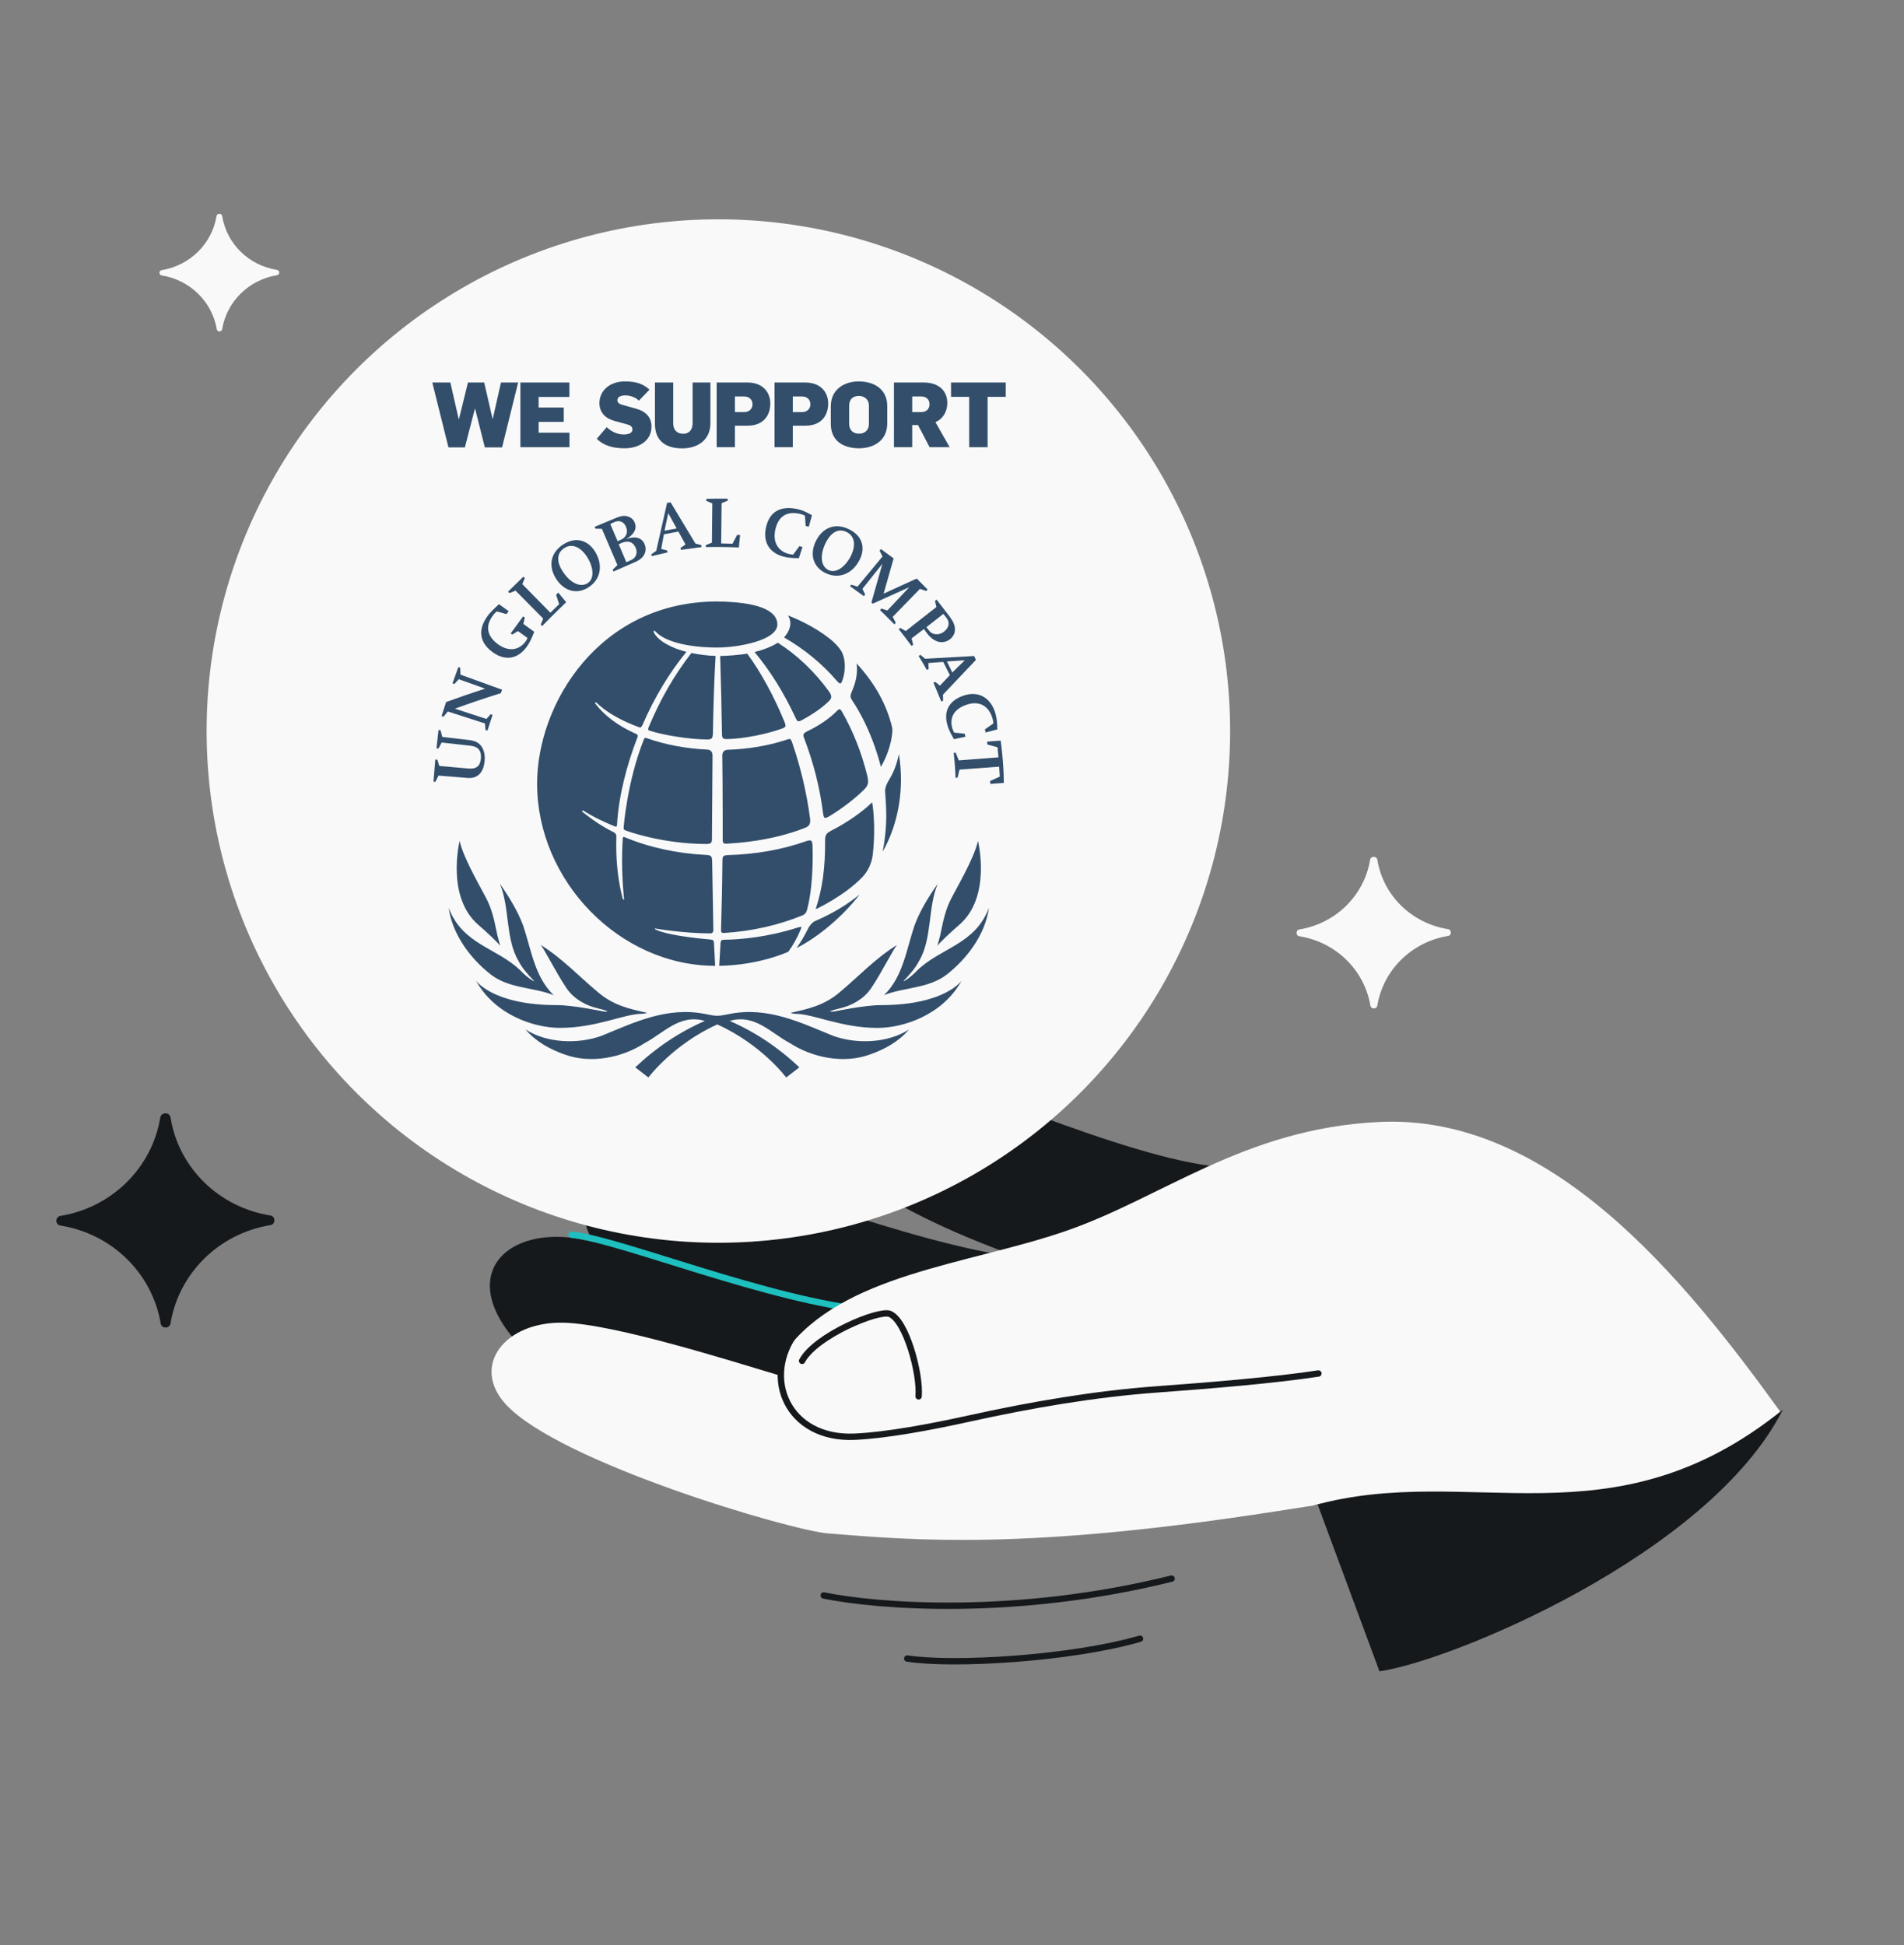 <svg width="599" height="612" viewBox="0 0 599 612" fill="none" xmlns="http://www.w3.org/2000/svg">
<rect x="0" y="0" width="599" height="612" fill="#808080" stroke="none"/>
<path d="M159.593 418.611C172.849 436.747 205.502 445.523 225.733 451.54C242.677 446.116 279.625 427.925 278.334 417.697C252.581 410.901 194.169 390.809 178.976 389.323C159.123 387.382 146.204 400.291 159.593 418.611Z" fill="#16191C"/>
<path d="M188.796 392.935C204.794 408.705 243.646 423.481 264.017 429.004C280.824 423.169 321.633 405.666 320.094 395.473C288.699 391.969 230.11 368.709 215.131 365.763C191.046 361.025 175.696 380.022 188.796 392.935Z" fill="#16191C"/>
<path d="M179.814 388.463C195.008 389.949 242.016 409.348 274.208 412.365" stroke="#1EBFBF" stroke-width="2" stroke-linecap="round"/>
<path d="M259.936 362.451C275.76 378.395 305.61 390.54 325.041 397.07C341.911 391.42 385.253 377.344 383.825 367.135C354.1 364.59 296.719 337.897 281.08 334.76C259.139 330.359 246.978 349.396 259.936 362.451Z" fill="#16191C"/>
<circle cx="226" cy="229.999" r="161" fill="#F9F9F9"/>
<path d="M259.379 257.266C259.015 256.956 258.879 255.469 258.879 255.469C257.907 247.743 255.923 239.969 253.017 232.338C252.853 231.936 252.745 231.613 252.745 231.338C252.745 230.945 252.944 230.604 253.818 230.148C257.714 228.296 260.908 226.103 263.316 223.662C263.699 223.27 263.987 223.118 264.133 223.143L264.155 223.143C264.301 223.143 264.554 223.34 264.848 223.833C268.355 229.971 271.027 236.715 272.805 243.878C272.995 244.663 273.097 245.28 273.097 245.809C273.097 246.841 272.748 247.518 271.808 248.458C269.438 250.819 265.304 254.18 260.863 256.839C260.772 256.89 259.696 257.542 259.379 257.266ZM255.622 266.179C255.622 266.179 255.651 264.818 255.173 264.502C254.739 264.204 253.653 264.644 253.653 264.644C246.022 267.357 237.689 268.784 228.928 269.041C227.269 269.151 227.361 269.537 227.272 270.845C227.206 278.558 227.038 285.838 226.839 292.437C226.839 292.437 226.785 293.111 227.022 293.361C227.231 293.567 227.883 293.529 227.883 293.529C236.593 292.966 244.854 291.098 252.441 288.006C253.565 287.525 253.745 286.86 254.062 285.594C256.122 277.295 255.622 266.182 255.622 266.182L255.622 266.179ZM252.232 226.581C255.663 224.761 258.835 222.551 260.889 220.472C261.326 220.029 261.503 219.64 261.503 219.209C261.503 218.779 261.297 218.266 260.835 217.592C256.179 211.173 250.678 206.02 244.687 202.203C242.977 203.352 240.268 204.434 237.388 205.137C242.344 211.106 246.63 217.984 250.181 225.631C250.539 226.397 250.776 226.831 251.039 226.897C251.368 227.017 251.862 226.79 252.232 226.581ZM246.212 229.157C246.652 228.986 246.934 228.869 247.083 228.48C247.219 228.1 246.88 227.309 246.88 227.309C243.509 219.057 239.385 211.54 235.09 205.65C232.767 206.071 228.206 206.397 226.566 206.381C226.816 214.721 227.019 222.995 227.139 230.977C227.139 231.686 227.269 232.091 227.494 232.275C227.652 232.43 228.013 232.525 228.408 232.525C233.884 232.525 241.705 230.835 246.209 229.157L246.212 229.157ZM252.099 291.763C252.106 291.576 251.925 291.611 251.925 291.611C251.757 291.617 251.495 291.677 250.846 291.864C241.316 294.877 233.014 295.608 227.693 295.665C226.946 295.7 226.744 295.909 226.68 296.792L226.259 303.844C226.259 303.844 236.986 304.094 247.975 299.473C249.479 297.435 250.792 295.086 251.865 292.507C251.982 292.228 252.077 291.988 252.099 291.763ZM274.401 252.582C274.369 252.389 274.204 252.569 274.204 252.569C271.672 255.086 267.01 258.545 261.55 261.321C259.787 262.236 259.604 262.888 259.575 264.41C259.667 273.203 258.61 279.989 256.705 285.718C256.705 285.718 256.543 286.123 257.059 285.857C257.562 285.604 265.551 281.786 271.001 276.267C272.859 274.478 274.271 271.699 274.575 268.863C275.657 259.115 274.397 252.579 274.397 252.579L274.401 252.582ZM277.132 241.283C280.747 234.978 280.747 229.809 280.747 229.809C280.747 229.483 280.715 229.198 280.69 228.989C279.015 221.792 275.268 214.981 269.476 208.733C269.574 209.334 269.609 209.923 269.609 210.527C269.609 212.727 269.109 214.981 268.102 217.294C267.735 218.143 267.592 218.677 267.592 219.095C267.592 219.538 267.798 219.826 268.074 220.352C268.074 220.352 273.828 228.28 277.135 241.283L277.132 241.283ZM194.137 259.172C194.694 250.29 197.106 240.89 200.537 231.99C200.613 231.794 200.644 231.635 200.644 231.521C200.628 231.246 200.505 231.091 200.011 230.854C194.406 228.388 190.079 225.046 187.3 221.39C187.3 221.39 187.126 221.184 187.3 221.026C187.468 220.887 187.655 221.067 187.655 221.067C190.81 224.159 195.498 226.742 200.872 228.742C201.1 228.828 201.271 228.872 201.407 228.872C201.635 228.872 201.822 228.73 202.201 227.929C205.825 219.526 210.583 211.645 215.951 205.083C211.431 203.988 206.813 201.557 205.664 198.883C205.664 198.883 205.522 198.588 205.724 198.475C205.981 198.348 206.167 198.636 206.167 198.636C211.2 204.086 225.797 203.725 225.797 203.725C231.896 203.725 244.554 201.589 244.554 196.468C244.554 191.815 237.84 189.391 225.642 189.236C188.734 189.236 168.971 221.187 168.971 246.559C168.971 277.178 194.975 303.866 224.993 303.866C224.959 303.372 224.614 296.675 224.614 296.675C224.576 295.934 224.401 295.694 223.484 295.586C223.484 295.586 210.386 294.583 206.082 292.377C205.914 292.263 206.009 292.092 206.234 292.149C206.234 292.149 215.074 293.659 223.468 293.668C223.468 293.668 224.42 293.716 224.42 292.659C224.42 291.712 224.044 270.927 224.044 270.927C223.984 269.363 223.743 269.11 222.24 268.984C213.118 268.553 204.224 266.619 196.507 263.391C196.302 263.321 196.2 263.293 196.099 263.343C195.928 263.423 195.928 263.755 195.928 263.755C195.244 273.364 196.321 282.771 196.321 282.771C196.362 282.932 196.298 283.015 196.15 283.021C195.979 283.052 195.938 282.856 195.938 282.856C194.561 277.688 193.88 272.032 193.865 266.043C193.865 265.606 193.906 263.176 193.906 263.176C193.902 262.533 193.646 262.125 193.054 261.827C189.373 260.023 186.142 257.751 183.242 255.44C183.242 255.44 183.034 255.253 183.211 255.057C183.356 254.927 183.527 255.035 183.527 255.035C186.518 256.966 189.94 258.58 193.504 260.042L193.906 260.064C194.111 259.925 194.105 259.637 194.14 259.178M264.943 214.253C265.94 211.695 266.127 208.182 265.057 205.599C264.048 203.213 260.838 200.798 260.838 200.798C255.973 197.012 250.491 194.626 247.918 193.619C248.396 194.417 248.646 195.252 248.646 196.113C248.646 197.579 247.962 199.063 246.668 200.551C253.087 204.26 258.512 208.707 263.206 214.139C263.206 214.139 263.953 215.076 264.374 215.038C264.69 215 264.943 214.253 264.943 214.253ZM278.816 256.497C278.816 260.435 278.423 264.29 277.686 267.939C280.864 262.444 283.446 254.5 283.446 245.261C283.446 242.675 283.247 239.998 282.788 237.244C282.234 239.969 281.329 242.713 279.775 245.22C278.743 246.926 278.357 248.103 278.471 249.265C278.8 253.101 278.816 256.494 278.816 256.494L278.816 256.497ZM254.119 292.326C253.118 294.418 251.925 296.4 250.628 298.248C257.436 294.852 265.206 288.237 270.451 281.438C266.383 284.714 261.715 287.522 256.499 289.756C255.486 290.174 254.593 291.37 254.122 292.326L254.119 292.326ZM224.161 237.703C224.161 236.513 223.566 235.915 222.528 235.842C215.843 235.528 209.313 234.3 203.651 232.3C203.366 232.202 203.157 232.139 203.037 232.139C202.841 232.158 202.711 232.224 202.543 232.689C197.261 245.948 196.207 260.264 196.207 260.264C196.15 260.935 196.321 261.065 196.783 261.273C196.783 261.273 207.987 265.54 222.338 265.54C222.338 265.54 223.328 265.508 223.598 265.252C223.961 264.888 224.003 264.613 223.984 263.464C224.028 256.393 224.164 237.7 224.164 237.7L224.161 237.703ZM204.142 228.616C203.79 229.375 203.949 229.613 203.949 229.613C204.037 229.777 204.29 229.857 204.29 229.857C208.592 231.275 216.85 232.648 222.629 232.648C223.268 232.648 223.639 232.525 223.87 232.313C224.104 232.088 224.262 231.62 224.272 230.835C224.424 222.84 224.636 214.522 225.123 206.365C222.638 206.324 219.619 205.884 217.508 205.454C212.162 212.331 207.724 220.045 204.145 228.616M228.57 265.436C232.561 265.233 242.816 264.521 253.156 260.511C254.559 259.973 254.872 259.311 254.881 258.248C254.881 257.975 254.875 257.681 254.821 257.383C253.796 249.499 251.913 241.536 249.244 233.696C248.887 232.667 248.703 232.496 248.393 232.496C248.209 232.496 247.94 232.56 247.542 232.708C241.848 234.598 235.565 235.671 228.902 235.902C227.63 235.943 227.228 236.832 227.234 237.744C227.272 241.84 227.361 248.293 227.361 256.972C227.361 259.172 227.364 262.115 227.364 264.252C227.364 264.252 227.332 264.926 227.614 265.233C227.785 265.401 228.117 265.461 228.573 265.436L228.57 265.436ZM141.156 285.607C145.495 297.216 156.355 298.185 163.647 305.265C164.992 306.661 166.391 307.88 167.907 308.718L167.999 308.611C166.309 306.826 164.363 304.775 163.201 302.467C158.938 295.444 160.447 285.607 157.257 278.045C160.143 282.176 162.783 286.427 164.549 291.098C167.148 298.72 168.154 307.323 174.19 313.093C167.661 310.532 160.049 311.076 154.244 306.481C148.138 301.651 142.333 294.149 141.159 285.61L141.156 285.607ZM201.917 318.973C202.869 318.973 203.569 318.657 203.569 318.657C197.91 317.4 193.149 316.365 188.31 312.33C181.91 307.003 177.029 301.603 169.977 297.213C170.848 297.777 174.887 305.996 178.257 310.94C180.596 314.387 184.391 316.343 187.699 317.153C190.56 317.847 191.158 318.16 191.158 318.16C191.158 318.16 190.677 318.423 189.652 318.188C189.652 318.188 180.261 316.229 175.181 316.229C154.956 316.229 149.721 308.503 149.721 308.503C155.7 319.356 168.047 323.392 176.149 323.392C187.677 323.392 196.371 318.967 201.917 318.967L201.917 318.973ZM276.129 323.398C284.216 323.398 296.563 319.359 302.548 308.509C302.548 308.509 297.322 316.235 277.088 316.235C272.03 316.235 262.649 318.195 262.649 318.195C261.607 318.429 261.117 318.166 261.117 318.166C261.117 318.166 261.718 317.856 264.595 317.16C267.896 316.346 271.698 314.39 274.033 310.947C277.411 306.003 281.437 297.78 282.32 297.22C275.255 301.606 270.375 307.009 263.991 312.336C259.135 316.372 254.372 317.403 248.709 318.663C248.709 318.663 249.409 318.98 250.365 318.98C255.907 318.98 264.601 323.404 276.129 323.404L276.129 323.398ZM150.56 291.044C152.538 292.728 156.624 296.511 157.374 297.583C157.374 297.583 156.912 296.048 156.453 294.149C155.991 292.263 155.345 287.601 153.459 283.597C151.974 280.451 145.79 270.196 144.603 264.575C144.603 264.575 140.213 282.226 150.56 291.048L150.56 291.044ZM278.097 313.089C284.621 310.529 292.214 311.073 298.022 306.477C304.137 301.647 309.942 294.146 311.119 285.607C306.773 297.216 295.908 298.185 288.618 305.265C287.276 306.661 285.884 307.88 284.368 308.718L284.279 308.611C285.956 306.826 287.897 304.775 289.065 302.467C293.331 295.444 291.825 285.607 295.018 278.045C292.113 282.176 289.479 286.427 287.732 291.098C285.133 298.72 284.124 307.323 278.101 313.093L278.097 313.089ZM262.019 325.867C251.963 321.768 241.484 316.571 229.352 319.043C227.975 319.293 226.861 319.587 225.658 319.587C224.455 319.587 223.357 319.293 221.986 319.043C209.836 316.574 199.362 321.768 189.307 325.867C181.793 328.617 171.962 328.177 165.356 323.914C168.613 327.734 172.997 330.124 177.51 331.719C185.907 334.846 195.871 332.713 202.815 328.177C208.763 325.041 213.9 318.878 221.74 321.208C213.748 324.696 206.465 329.557 199.853 335.808L203.987 339.002C203.987 339.002 211.744 328.579 225.658 322.312C239.581 328.579 247.336 339.002 247.336 339.002L251.482 335.808C244.87 329.554 237.565 324.696 229.58 321.208C237.423 318.878 242.553 325.044 248.501 328.177C255.464 332.713 265.421 334.843 273.815 331.719C278.329 330.124 282.7 327.734 285.966 323.914C279.357 328.177 269.533 328.617 262.016 325.867L262.019 325.867ZM301.706 291.044C312.059 282.223 307.669 264.571 307.669 264.571C306.482 270.193 300.291 280.451 298.813 283.594C296.924 287.601 296.271 292.26 295.816 294.146C295.36 296.045 294.892 297.58 294.892 297.58C295.638 296.511 299.728 292.728 301.709 291.041L301.706 291.044ZM138.206 240.982C141.26 241.254 144.315 241.526 147.366 241.795C149.809 242.017 151.05 241.052 151.278 238.738C151.389 237.652 151.25 236.791 150.863 236.127C150.303 235.193 149.461 234.778 147.79 234.595C144.843 234.269 141.893 233.94 138.947 233.61C138.608 234.24 138.276 234.87 137.94 235.503C137.731 235.481 137.519 235.462 137.307 235.437C137.513 233.512 137.728 231.594 137.962 229.673C138.174 229.698 138.383 229.727 138.592 229.749C138.776 230.448 138.956 231.148 139.146 231.844C141.957 232.17 144.767 232.499 147.578 232.829C149.699 233.075 150.933 233.819 151.731 235.256C152.376 236.449 152.62 237.817 152.455 239.494C152.104 243.125 150.211 244.998 147.135 244.758C144.071 244.511 141.01 244.267 137.947 244.02C137.627 244.666 137.317 245.315 137 245.964C136.788 245.951 136.579 245.932 136.367 245.919C136.541 243.596 136.734 241.276 136.953 238.959C137.165 238.975 137.374 238.997 137.583 239.02C137.788 239.672 137.994 240.327 138.2 240.979L138.206 240.982ZM143.128 222.963C146.432 224.045 149.73 225.125 153.031 226.201C153.475 225.707 153.915 225.213 154.358 224.72C154.557 224.786 154.76 224.856 154.962 224.919C154.411 226.565 153.877 228.214 153.351 229.866C153.149 229.806 152.949 229.739 152.747 229.676C152.683 228.992 152.63 228.302 152.569 227.612C148.676 226.356 144.78 225.103 140.884 223.846C140.425 224.397 139.972 224.947 139.52 225.501C139.317 225.435 139.114 225.372 138.915 225.311C139.384 223.83 139.861 222.352 140.349 220.88C144.441 219.386 148.531 217.981 152.623 216.658C149.863 215.674 147.097 214.683 144.331 213.699C143.868 214.196 143.413 214.699 142.957 215.199C142.758 215.129 142.555 215.06 142.359 214.99C142.957 213.284 143.565 211.584 144.194 209.891C144.391 209.961 144.587 210.04 144.786 210.109C144.805 210.828 144.828 211.54 144.85 212.252C149.218 213.835 153.592 215.417 157.956 216.994C157.823 217.358 157.694 217.722 157.561 218.086C152.747 219.592 147.936 221.216 143.128 222.963ZM164.651 196.291L168.075 198.782C167.259 200.867 166.66 202.143 165.812 203.349C163.03 207.308 159.055 208.055 155.158 205.302C151.208 202.542 149.942 198.554 153.367 193.847C154.117 192.793 155.231 191.698 156.697 190.347L156.988 190.093L160.014 192.277L159.355 193.211L156.336 192.379C155.934 192.632 155.614 192.958 155.31 193.334C152.37 197.015 153.285 200.336 156.89 202.849C160.109 205.083 163.41 204.621 165.489 201.627C165.872 201.057 165.923 200.69 165.923 200.69L162.948 198.55L161.169 199.649L160.653 199.297L164.571 193.936L165.097 194.278L164.654 196.3L164.651 196.291ZM170.895 194.626L162.201 185.836L160.28 186.596L159.824 186.15L164.657 181.437L165.11 181.858L164.318 183.776L173.149 192.774L175.909 190.087L174.953 187.124L175.63 186.444L178.128 189.47C178.128 189.47 174.339 193.075 170.557 196.974L170.117 196.512L170.898 194.626L170.895 194.626ZM175.203 182.475C172.367 178.42 173.006 173.973 177.248 171.255C181.191 168.754 184.999 169.919 187.262 173.644C189.734 177.718 189.073 182.225 185.198 184.741C181.657 187.077 177.729 186.099 175.203 182.475ZM177.393 180.323C179.789 183.684 182.764 184.814 184.847 183.497C186.86 182.219 186.939 179.003 184.885 175.537C182.92 172.236 180.074 170.812 177.574 172.407C174.896 174.119 175.067 177.05 177.396 180.323L177.393 180.323ZM194.235 177.784L189.367 166.387L187.306 166.336L187.069 165.757L193.95 162.886C195.57 162.234 196.605 162.155 197.694 162.551C198.656 162.889 199.343 163.548 199.701 164.475C200.467 166.396 199.41 168.27 196.963 169.606C199.954 168.536 201.977 169.153 202.85 171.365C203.303 172.524 203.154 173.831 202.48 174.8C201.815 175.803 200.84 176.458 198.9 177.237L192.994 179.823L192.769 179.234L194.235 177.787L194.235 177.784ZM194.301 170.273L195.222 169.871C196.909 169.188 197.678 167.596 196.992 165.88C196.321 164.162 194.975 163.541 193.254 164.26L191.991 164.871L194.304 170.27L194.301 170.273ZM197.055 176.898L197.859 176.515C199.062 176.034 199.565 175.67 199.979 174.929C200.359 174.167 200.375 173.344 200.017 172.432C199.277 170.561 197.745 169.963 195.697 170.761L194.649 171.232L197.052 176.898L197.055 176.898ZM208.87 168.115L208.016 172.711L209.883 173.182L210.007 173.803L205.025 174.977L204.923 174.369L206.452 173.309L209.861 158.24L210.972 158.047L218.793 171.024L220.619 171.489L220.717 172.122L214.216 173.008L214.102 172.404L215.663 171.296L213.422 167.248L208.867 168.121L208.87 168.115ZM209.06 166.972L212.884 166.276L210.234 161.452L209.06 166.972ZM223.971 170.726L224.094 158.398L222.199 157.575L222.211 156.952C225.715 156.838 228.937 156.904 228.937 156.904L228.937 157.518L227.022 158.3L226.88 170.982L230.444 171.065L231.896 168.305L232.83 168.314L232.45 172.242C232.45 172.242 226.718 171.992 222.037 172.122L222.047 171.505L223.968 170.729L223.971 170.726ZM249.532 174.496L251.485 171.831L252.463 172.1L251.318 175.616L250.95 175.616C248.814 175.569 247.655 175.452 246.348 175.078C241.908 173.863 239.964 170.397 240.996 165.864C242.056 161.126 245.402 158.898 251.121 160.221C252.47 160.538 253.85 161.19 255.445 162.098L254.457 165.703L253.47 165.485L253.22 162.218C253.22 162.218 252.704 161.956 252.049 161.766C247.181 160.477 244.766 162.864 243.93 166.561C243.05 170.406 244.611 173.309 248.051 174.252C248.564 174.379 248.899 174.461 249.529 174.489L249.532 174.496ZM277.98 186.776L288.413 182.022L291.815 185.463L291.397 185.941L289.413 185.276L280.845 194.078L281.813 195.955L281.373 196.433C279.113 194.129 276.866 191.973 276.866 191.973L277.275 191.457L279.164 192.075L286.045 184.754L274.565 189.935L274.147 189.546L277.597 177.395L271.321 185.263L272.185 187.071L271.748 187.549L267.409 184.415L267.82 183.947L269.783 184.57L277.635 175.081L276.717 173.23L277.151 172.749L281.142 175.686L277.984 186.776L277.98 186.776ZM290.663 197.902L286.789 200.842L287.273 202.842L286.779 203.216C284.836 200.592 282.722 197.93 282.722 197.93L283.231 197.553L284.947 198.535L294.588 190.992L294.145 189.046L294.67 188.669L298.645 193.838C299.984 195.632 300.405 196.727 300.424 198.006C300.43 199.288 299.861 200.389 298.753 201.206C296.484 202.839 293.663 202.019 291.587 199.177L290.66 197.898L290.663 197.902ZM291.891 197.889C292.622 198.895 293.116 199.275 293.834 199.453C294.793 199.671 295.895 199.535 296.857 198.832C297.737 198.161 298.275 197.427 298.405 196.579C298.519 195.762 298.36 195.142 297.677 194.265L296.778 193.144L291.448 197.322L291.891 197.889ZM296.74 208.252L292.084 208.597L292.157 210.499L291.565 210.784C290.4 208.635 288.995 206.359 288.995 206.359L289.574 206.036L291.052 207.261L306.476 206.397L307.017 207.625L296.651 218.567L296.708 220.456L296.135 220.732C294.888 217.649 293.66 214.813 293.66 214.813L294.23 214.531L295.708 215.718L298.829 212.41L296.74 208.255L296.74 208.252ZM297.902 208.112L299.598 211.594L303.52 207.732L297.898 208.112L297.902 208.112ZM300.161 230.49L303.485 230.835L303.747 231.794L300.111 232.566L299.934 232.259C298.889 230.398 298.386 229.344 298.028 228.043C296.765 223.504 298.781 220.292 303.27 218.81C307.989 217.247 311.866 219.662 313.211 224.64C313.581 225.989 313.756 227.647 313.765 229.499L310.09 230.455L309.84 229.483L312.502 227.625C312.502 227.23 312.436 226.745 312.293 226.226C311.129 222.004 308.03 220.383 304.146 221.703C300.348 222.988 298.611 225.533 299.585 229.1C299.731 229.613 299.905 229.907 300.136 230.426L300.161 230.493L300.161 230.49ZM314.341 241.213L301.858 242.137L301.247 244.672L300.63 244.72C300.497 240.672 300.028 236.87 300.028 236.87L300.668 236.823L301.636 239.238L314.116 238.282L313.832 235.107L310.619 234.231L310.549 233.335L314.813 233.009C314.813 233.009 315.794 239.741 315.803 246.321L311.568 246.644L311.499 245.723L314.537 244.346L314.338 241.213L314.341 241.213ZM256.565 170.47C258.661 165.959 262.823 164.295 267.292 166.615C271.451 168.729 272.381 172.612 270.276 176.436C268.001 180.617 263.766 182.329 259.616 180.253C255.834 178.36 254.707 174.493 256.565 170.47ZM259.531 171.283C257.844 175.034 258.373 178.164 260.541 179.31C262.655 180.411 265.481 178.867 267.453 175.36C269.289 171.998 269.124 168.833 266.466 167.45C263.658 165.978 261.202 167.618 259.531 171.283Z" fill="#324E6B"/>
<path d="M136 120.344L141.681 120.344L144.308 131.849L144.394 131.849L147.217 120.344L152.326 120.344L154.981 131.849L155.01 131.849L157.611 120.344L163.008 120.344L157.956 140.756L152.531 140.756L149.477 128.624L149.392 128.624L146.252 140.756L141.086 140.756L136 120.344Z" fill="#324E6B"/>
<path d="M163.717 120.344L179.131 120.344L179.131 124.883L169.455 124.883L169.455 128.222L177.362 128.222L177.362 132.732L169.455 132.732L169.455 136.128L179.159 136.128L179.159 140.695L163.717 140.695L163.717 120.344Z" fill="#324E6B"/>
<path d="M187.752 138.043L190.892 134.388C192.063 135.616 194.117 136.701 196.171 136.701C197.456 136.701 198.969 136.359 198.969 135.16C198.969 134.046 198.055 133.704 196.944 133.419L193.377 132.447C190.607 131.704 188.581 129.906 188.581 126.795C188.581 122.996 191.75 119.999 196.573 119.999C200.258 119.999 202.397 120.828 204.337 122.598L200.998 126.051C199.998 124.994 198.172 124.395 196.773 124.395C195.374 124.395 194.231 124.794 194.231 125.965C194.231 127.022 195.402 127.279 196.887 127.678L199.969 128.535C203.109 129.365 204.964 131.248 204.964 134.188C204.964 138.955 200.625 141.041 196.57 141.041C193.089 141.041 190.12 140.385 187.749 138.043L187.752 138.043Z" fill="#324E6B"/>
<path d="M206.05 133.39L206.05 120.344L211.788 120.344L211.788 133.105C211.788 135.274 212.988 136.473 214.928 136.473C216.754 136.473 217.897 135.274 217.897 133.105L217.897 120.344L223.493 120.344L223.493 133.219C223.493 138.413 219.467 141.069 214.672 141.069C209.304 141.069 206.05 138.613 206.05 133.39Z" fill="#324E6B"/>
<path d="M225.465 120.344L235.141 120.344C239.936 120.344 242.335 123.37 242.335 126.965C242.335 130.561 240.309 133.932 235.169 133.932L231.2 133.932L231.2 140.699L225.462 140.699L225.462 120.344L225.465 120.344ZM234.112 129.652C235.768 129.652 236.739 128.567 236.739 127.196C236.739 125.826 235.796 124.74 234.112 124.74L231.2 124.74L231.2 129.649L234.112 129.649L234.112 129.652Z" fill="#324E6B"/>
<path d="M243.677 120.344L253.353 120.344C258.148 120.344 260.547 123.37 260.547 126.965C260.547 130.561 258.521 133.932 253.381 133.932L249.412 133.932L249.412 140.699L243.674 140.699L243.674 120.344L243.677 120.344ZM252.324 129.652C253.979 129.652 254.951 128.567 254.951 127.196C254.951 125.826 254.008 124.74 252.324 124.74L249.412 124.74L249.412 129.649L252.324 129.649L252.324 129.652Z" fill="#324E6B"/>
<path d="M261.373 133.362L261.373 127.823C261.373 122.483 265.627 120.002 270.166 120.002C274.704 120.002 279.129 122.199 279.129 127.794L279.129 133.219C279.129 138.787 274.648 141.04 270.28 141.04C265.655 141.04 261.373 138.986 261.373 133.362ZM273.362 133.39L273.362 127.595C273.362 125.626 271.878 124.569 270.223 124.569C268.453 124.569 267.14 125.512 267.14 127.624L267.14 133.305C267.14 135.331 268.368 136.445 270.28 136.445C271.992 136.445 273.362 135.388 273.362 133.39Z" fill="#324E6B"/>
<path d="M281.24 120.344L290.574 120.344C295.597 120.344 298.025 123.199 298.025 126.794C298.025 129.279 296.854 131.675 294.284 132.817L298.765 140.695L292.457 140.695L288.805 133.729L286.979 133.729L286.979 140.695L281.24 140.695L281.24 120.344ZM289.805 129.652C291.489 129.652 292.432 128.595 292.432 127.196C292.432 125.797 291.517 124.74 289.833 124.74L286.979 124.74L286.979 129.649L289.805 129.649L289.805 129.652Z" fill="#324E6B"/>
<path d="M304.906 124.854L299.196 124.854L299.196 120.344L316.411 120.344L316.411 124.854L310.701 124.854L310.701 140.699L304.906 140.699L304.906 124.854Z" fill="#324E6B"/>
<path d="M334.674 387.518C365.527 377.028 391.066 355.151 433.658 353.002C487.696 350.275 529.617 401.93 560.292 444.444C526.356 493.964 439.261 487.87 414.576 473.453L401.01 475.56C322.955 487.686 288.135 484.676 260.475 482.442C248.696 481.491 175.796 460.075 159.103 441.802C148.011 429.66 158.889 415.711 177.321 416.149C193.389 416.532 230.607 428.401 245.436 432.808C245.536 431.627 246.018 427.521 247.073 425.129C265.029 400.875 303.82 398.008 334.674 387.518Z" fill="#F9F9F9"/>
<path fill-rule="evenodd" clip-rule="evenodd" d="M560.884 443.507C537.684 489.283 455.894 522.84 433.975 525.82L414.575 473.454L413.128 473.679C462.486 459.919 506.951 487.014 560.884 443.507Z" fill="#16191C"/>
<path d="M250.603 418.88C239.416 433.479 247.899 452.975 268.891 452.023C278.765 451.576 292.443 449.047 304.728 446.339C324.414 441.998 344.316 438.551 364.421 437.096C381.517 435.858 401.965 434.115 414.777 432.124" stroke="#16191C" stroke-width="2" stroke-linecap="round"/>
<path d="M252.338 428.16C256.577 420.2 276.452 411.977 279.932 413.377C285.033 415.43 289.589 432.103 288.998 439.33" stroke="#16191C" stroke-width="2" stroke-linecap="round"/>
<path d="M259.139 501.965C275.823 505.395 319.442 508.875 368.583 496.663M285.416 521.808C300.161 524.065 337.104 521.823 358.652 515.573" stroke="#16191C" stroke-width="2" stroke-linecap="round" stroke-linejoin="round"/>
<path d="M50.948 86.671V86.671C49.91 86.589 49.908 85.072 50.944 84.978V84.978C59.744 83.508 66.641 76.721 68.105 68.091V68.091C68.205 66.991 69.811 66.988 69.915 68.087V68.087C71.331 76.712 78.256 83.47 87.062 84.904V84.904C88.099 84.994 88.102 86.511 87.066 86.597V86.597C78.265 88.066 71.368 94.853 69.905 103.483V103.483C69.809 104.537 68.268 104.541 68.177 103.487V103.487C66.679 94.863 59.754 88.104 50.948 86.671Z" fill="#F9F9F9"/>
<path d="M19.155 385.608V385.608C17.267 385.459 17.262 382.698 19.148 382.526V382.526C35.171 379.85 47.729 367.493 50.393 351.78V351.78C50.575 349.777 53.499 349.771 53.689 351.773V351.773C56.268 367.476 68.876 379.781 84.909 382.391V382.391C86.796 382.555 86.803 385.317 84.916 385.474V385.474C68.893 388.149 56.335 400.506 53.671 416.22V416.22C53.497 418.138 50.691 418.145 50.525 416.226V416.226C47.797 400.524 35.188 388.218 19.155 385.608Z" fill="#16191C"/>
<path d="M408.902 294.588V294.588C407.566 294.482 407.563 292.527 408.898 292.406V292.406C420.238 290.512 429.125 281.767 431.011 270.646V270.646C431.139 269.229 433.209 269.224 433.343 270.642V270.642C435.168 281.755 444.091 290.464 455.439 292.311V292.311C456.774 292.427 456.779 294.381 455.443 294.492V294.492C444.104 296.386 435.216 305.131 433.331 316.252V316.252C433.207 317.61 431.222 317.615 431.104 316.256V316.256C429.173 305.143 420.25 296.434 408.902 294.588Z" fill="#F9F9F9"/>
</svg>

